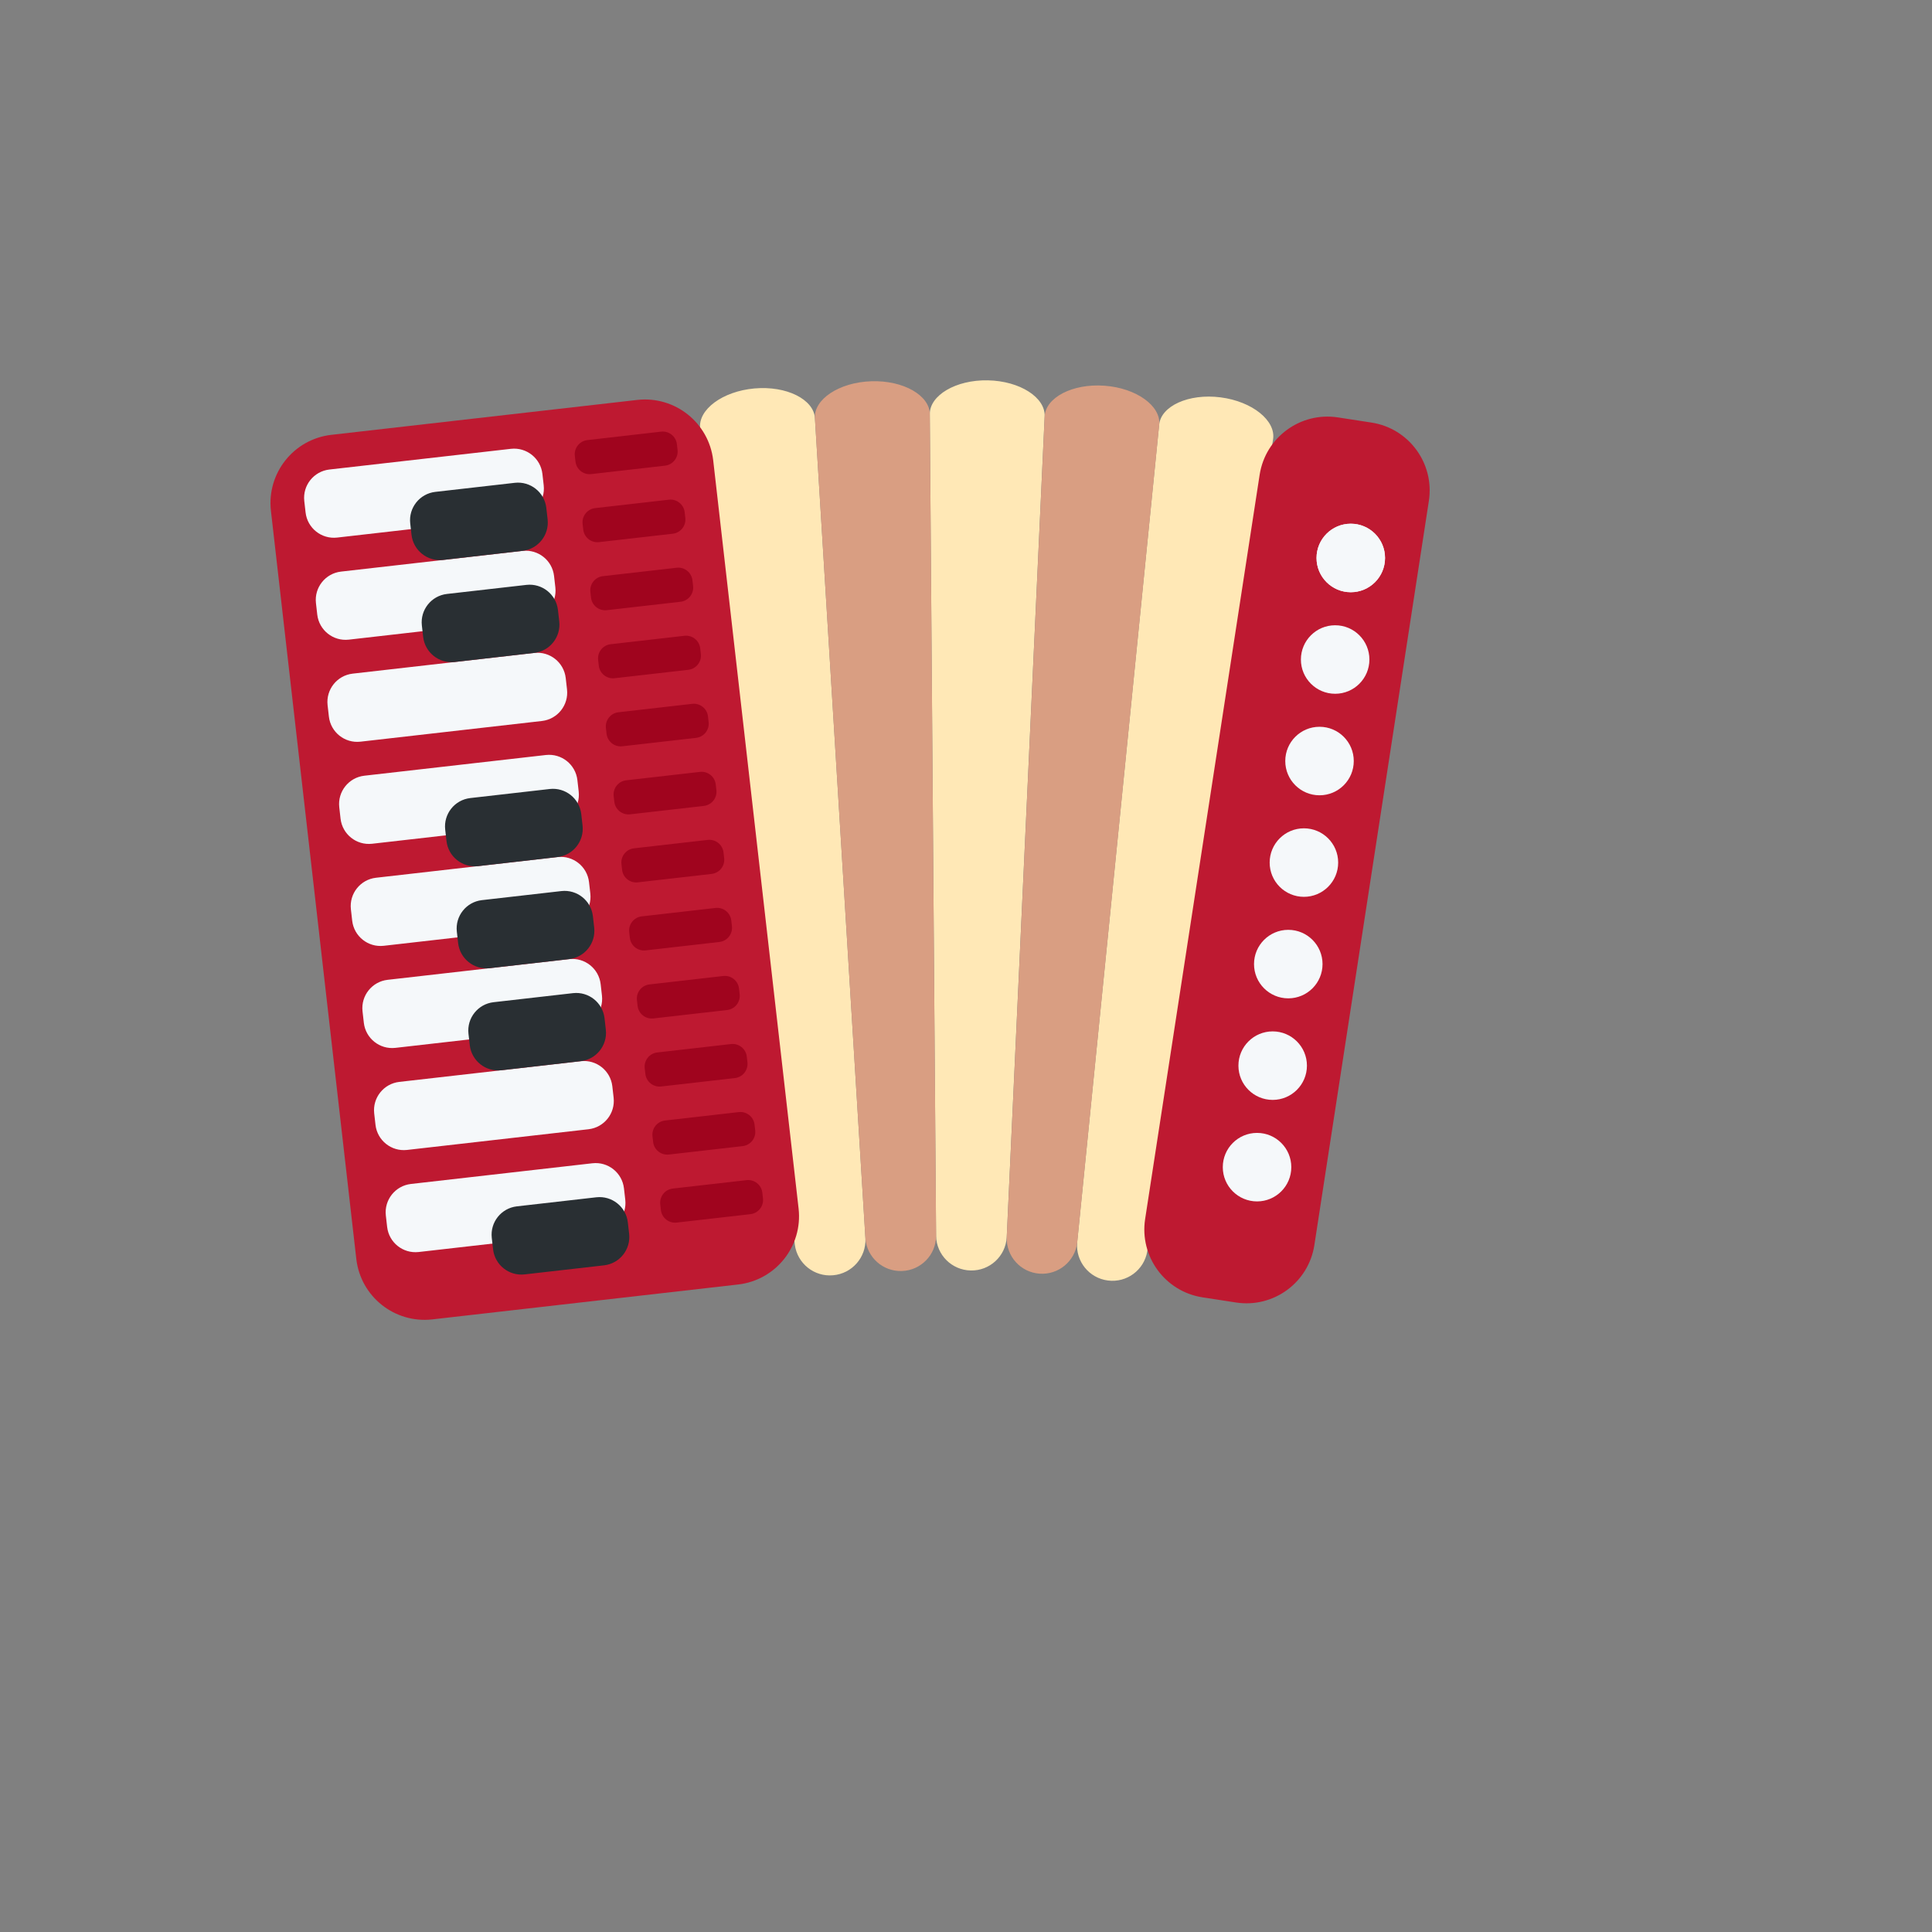<svg xmlns="http://www.w3.org/2000/svg" version="1.1" xmlns:xlink="http://www.w3.org/1999/xlink" width="100%" height="100%" id="svgWorkerArea" viewBox="-25 -25 625 625" xmlns:idraw="https://idraw.muisca.co" style="background: white;"><rect x="-25" y="-25" width="625" height="625" fill="#808080" stroke="none"/><defs id="defsdoc"><pattern id="patternBool" x="0" y="0" width="10" height="10" patternUnits="userSpaceOnUse" patternTransform="rotate(35)"><circle cx="5" cy="5" r="4" style="stroke: none;fill: #ff000070;"></circle></pattern></defs><g id="fileImp-729146588" class="cosito"><path id="pathImp-736338398" fill="#FFE8B6" class="grouped" d="M244.514 387.545C238.409 388.111 232.944 383.761 232.129 377.684 232.129 377.683 201.505 113.596 201.505 113.596 200.774 107.552 208.673 101.582 219.076 100.659 229.478 99.737 238.279 104.222 238.629 110.298 238.629 110.298 254.969 375.648 254.969 375.648 255.23 381.772 250.622 387.017 244.514 387.545 244.514 387.545 244.514 387.545 244.514 387.545M289.039 385.997C282.916 385.891 277.967 380.974 277.82 374.852 277.82 374.852 275.784 109.005 275.784 109.005 275.71 102.918 284.172 97.828 294.585 98.04 304.998 98.242 313.247 103.639 312.94 109.726 312.94 109.726 300.671 375.298 300.671 375.298 300.297 381.41 295.16 386.134 289.039 385.997 289.039 385.997 289.039 385.997 289.039 385.997M333.416 389.242C327.342 388.478 322.951 383.063 323.459 376.962 323.459 376.962 349.978 112.43 349.978 112.43 350.551 106.364 359.511 102.218 369.839 103.544 380.167 104.859 387.802 111.115 386.837 117.127 386.837 117.127 346.129 379.847 346.129 379.847 345.099 385.882 339.488 390.029 333.416 389.242 333.416 389.242 333.416 389.242 333.416 389.242"></path><path id="pathImp-345872320" fill="#D99E82" class="grouped" d="M266.771 386.167C260.649 386.396 255.438 381.754 254.958 375.648 254.958 375.648 238.618 110.298 238.618 110.298 238.215 104.222 246.401 98.687 256.825 98.337 267.248 97.977 275.784 102.929 275.795 109.015 275.795 109.015 277.831 374.863 277.831 374.863 277.766 380.985 272.889 385.968 266.771 386.167 266.771 386.167 266.771 386.167 266.771 386.167M311.275 387.026C305.17 386.591 300.495 381.415 300.682 375.298 300.682 375.298 312.95 109.726 312.95 109.726 313.205 103.639 321.921 99.016 332.302 99.779 342.683 100.532 350.636 106.375 350 112.43 350 112.43 323.48 376.962 323.48 376.962 322.759 383.042 317.38 387.476 311.275 387.026 311.275 387.026 311.275 387.026 311.275 387.026"></path><path id="pathImp-976629151" fill="#BE1931" class="grouped" d="M374.918 396.367C374.918 396.367 363.965 394.681 363.965 394.681 351.89 392.789 343.612 381.498 345.44 369.413 345.44 369.413 382.5 128.547 382.5 128.547 384.393 116.473 395.684 108.194 407.769 110.022 407.769 110.022 418.722 111.709 418.722 111.709 430.797 113.601 439.075 124.892 437.247 136.977 437.247 136.977 400.187 377.843 400.187 377.843 398.289 389.914 387.001 398.189 374.918 396.367 374.918 396.367 374.918 396.367 374.918 396.367"></path><path id="circleImp-159361426" fill="#F5F8FA" class="grouped" d="M400.898 155.502C400.898 149.381 405.857 144.421 411.978 144.421 418.1 144.421 423.059 149.381 423.059 155.502 423.059 161.624 418.1 166.583 411.978 166.583 405.857 166.583 400.898 161.624 400.898 155.502 400.898 155.502 400.898 155.502 400.898 155.502"></path><path id="circleImp-855073217" fill="#F5F8FA" class="grouped" d="M400.898 155.502C400.898 149.381 405.857 144.421 411.978 144.421 418.1 144.421 423.059 149.381 423.059 155.502 423.059 161.624 418.1 166.583 411.978 166.583 405.857 166.583 400.898 161.624 400.898 155.502 400.898 155.502 400.898 155.502 400.898 155.502"></path><path id="circleImp-405951808" fill="#F5F8FA" class="grouped" d="M395.84 188.353C395.84 182.231 400.799 177.272 406.921 177.272 413.042 177.272 418.001 182.231 418.001 188.353 418.001 194.474 413.042 199.434 406.921 199.434 400.799 199.434 395.84 194.474 395.84 188.353 395.84 188.353 395.84 188.353 395.84 188.353"></path><path id="circleImp-467317794" fill="#F5F8FA" class="grouped" d="M390.782 221.193C390.782 215.071 395.741 210.112 401.863 210.112 407.984 210.112 412.943 215.071 412.943 221.193 412.943 227.314 407.984 232.274 401.863 232.274 395.741 232.274 390.782 227.314 390.782 221.193 390.782 221.193 390.782 221.193 390.782 221.193"></path><path id="circleImp-465577531" fill="#F5F8FA" class="grouped" d="M385.734 254.043C385.734 247.922 390.694 242.962 396.815 242.962 402.937 242.962 407.896 247.922 407.896 254.043 407.896 260.165 402.937 265.124 396.815 265.124 390.694 265.124 385.734 260.165 385.734 254.043 385.734 254.043 385.734 254.043 385.734 254.043"></path><path id="circleImp-221735026" fill="#F5F8FA" class="grouped" d="M380.676 286.883C380.676 280.762 385.636 275.802 391.757 275.802 397.879 275.802 402.838 280.762 402.838 286.883 402.838 293.005 397.879 297.964 391.757 297.964 385.636 297.964 380.676 293.005 380.676 286.883 380.676 286.883 380.676 286.883 380.676 286.883"></path><path id="circleImp-258978492" fill="#F5F8FA" class="grouped" d="M375.629 319.734C375.629 313.612 380.588 308.653 386.71 308.653 392.831 308.653 397.791 313.612 397.791 319.734 397.791 325.855 392.831 330.815 386.71 330.815 380.588 330.815 375.629 325.855 375.629 319.734 375.629 319.734 375.629 319.734 375.629 319.734"></path><path id="circleImp-771142691" fill="#F5F8FA" class="grouped" d="M370.571 352.574C370.571 346.452 375.53 341.493 381.652 341.493 387.773 341.493 392.733 346.452 392.733 352.574 392.733 358.695 387.773 363.655 381.652 363.655 375.53 363.655 370.571 358.695 370.571 352.574 370.571 352.574 370.571 352.574 370.571 352.574"></path><path id="pathImp-236252469" fill="#BE1931" class="grouped" d="M213.848 390.525C213.848 390.525 114.799 401.828 114.799 401.828 102.652 403.177 91.696 394.466 90.272 382.328 90.272 382.328 62.639 140.201 62.639 140.201 61.285 128.053 69.999 117.093 82.139 115.674 82.139 115.674 181.188 104.371 181.188 104.371 193.335 103.022 204.291 111.733 205.715 123.871 205.715 123.871 233.348 365.998 233.348 365.998 234.702 378.146 225.988 389.106 213.848 390.525 213.848 390.525 213.848 390.525 213.848 390.525"></path><path id="pathImp-424336407" fill="#F5F8FA" class="grouped" d="M142.803 142.195C142.803 142.194 84.037 148.907 84.037 148.907 78.993 149.465 74.445 145.846 73.858 140.805 73.858 140.805 73.433 137.073 73.433 137.073 72.874 132.029 76.494 127.481 81.535 126.893 81.535 126.893 140.29 120.192 140.29 120.192 145.334 119.633 149.882 123.252 150.469 128.293 150.469 128.293 150.893 132.025 150.893 132.025 151.447 137.062 147.834 141.602 142.803 142.195 142.803 142.194 142.803 142.194 142.803 142.195M146.567 175.215C146.567 175.215 87.812 181.927 87.812 181.927 82.768 182.486 78.22 178.867 77.632 173.826 77.632 173.826 77.208 170.093 77.208 170.093 76.643 165.051 80.26 160.501 85.299 159.913 85.299 159.913 144.054 153.212 144.054 153.212 149.098 152.653 153.646 156.272 154.234 161.313 154.234 161.313 154.658 165.046 154.658 165.046 155.223 170.086 151.605 174.632 146.567 175.215 146.567 175.215 146.567 175.215 146.567 175.215M150.332 208.235C150.332 208.235 91.576 214.936 91.576 214.936 86.532 215.495 81.984 211.876 81.397 206.835 81.397 206.835 80.973 203.103 80.973 203.103 80.414 198.058 84.033 193.51 89.074 192.923 89.074 192.923 147.829 186.221 147.829 186.221 152.873 185.663 157.421 189.282 158.009 194.323 158.009 194.323 158.433 198.055 158.433 198.055 158.992 203.1 155.373 207.647 150.332 208.235 150.332 208.235 150.332 208.235 150.332 208.235M154.107 241.255C154.107 241.255 95.351 247.957 95.351 247.957 90.307 248.516 85.759 244.896 85.172 239.855 85.172 239.855 84.748 236.123 84.748 236.123 84.189 231.079 87.808 226.531 92.849 225.943 92.849 225.943 151.604 219.242 151.604 219.242 156.648 218.683 161.196 222.302 161.784 227.343 161.784 227.343 162.208 231.076 162.208 231.076 162.767 236.12 159.148 240.668 154.107 241.255 154.107 241.255 154.107 241.255 154.107 241.255M157.871 274.265C157.871 274.265 99.115 280.966 99.115 280.966 94.071 281.525 89.523 277.906 88.936 272.865 88.936 272.865 88.512 269.132 88.512 269.132 87.953 264.088 91.572 259.54 96.613 258.953 96.613 258.953 155.368 252.251 155.368 252.251 160.412 251.692 164.96 255.311 165.548 260.353 165.548 260.353 165.972 264.085 165.972 264.085 166.531 269.129 162.912 273.677 157.871 274.265 157.871 274.265 157.871 274.265 157.871 274.265M161.635 307.285C161.635 307.285 102.88 313.986 102.88 313.987 97.836 314.545 93.288 310.926 92.7 305.885 92.7 305.885 92.276 302.153 92.276 302.153 91.717 297.108 95.336 292.56 100.377 291.973 100.377 291.973 159.133 285.272 159.133 285.272 164.177 284.713 168.725 288.332 169.312 293.373 169.312 293.373 169.736 297.105 169.736 297.105 170.295 302.149 166.676 306.697 161.635 307.285 161.635 307.285 161.635 307.285 161.635 307.285M165.41 340.305C165.41 340.305 106.655 347.007 106.655 347.007 101.611 347.566 97.063 343.947 96.475 338.906 96.475 338.906 96.051 335.173 96.051 335.173 95.492 330.129 99.111 325.581 104.152 324.993 104.152 324.993 162.908 318.292 162.908 318.292 167.952 317.733 172.5 321.352 173.087 326.393 173.087 326.393 173.511 330.125 173.511 330.125 174.07 335.17 170.451 339.718 165.41 340.305 165.41 340.305 165.41 340.305 165.41 340.305M169.174 373.325C169.174 373.325 110.419 380.027 110.419 380.027 105.375 380.586 100.827 376.967 100.24 371.926 100.24 371.926 99.815 368.193 99.815 368.193 99.257 363.149 102.876 358.601 107.917 358.014 107.917 358.014 166.672 351.312 166.672 351.312 171.716 350.753 176.264 354.372 176.851 359.413 176.851 359.413 177.276 363.146 177.276 363.146 177.834 368.19 174.215 372.738 169.174 373.325 169.174 373.325 169.174 373.325 169.174 373.325"></path><path id="pathImp-936724394" fill="#292F33" class="grouped" d="M118.319 156.138C118.319 156.138 144.054 153.201 144.054 153.201 149.095 152.614 152.714 148.066 152.155 143.022 152.155 143.022 151.731 139.289 151.731 139.289 151.144 134.248 146.596 130.629 141.552 131.188 141.552 131.188 115.806 134.125 115.806 134.125 110.765 134.712 107.146 139.26 107.705 144.305 107.705 144.305 108.129 148.037 108.129 148.037 108.716 153.082 113.272 156.704 118.319 156.138 118.319 156.138 118.319 156.138 118.319 156.138M122.083 189.159C122.083 189.159 147.819 186.221 147.819 186.221 152.859 185.634 156.478 181.086 155.92 176.042 155.92 176.042 155.496 172.309 155.496 172.309 154.908 167.268 150.36 163.649 145.316 164.208 145.316 164.208 119.57 167.145 119.57 167.145 114.529 167.733 110.91 172.281 111.469 177.325 111.469 177.325 111.893 181.057 111.893 181.057 112.486 186.1 117.037 189.718 122.083 189.159 122.083 189.159 122.083 189.159 122.083 189.159M129.623 255.199C129.623 255.199 155.358 252.262 155.358 252.262 160.399 251.674 164.018 247.126 163.459 242.082 163.459 242.082 163.035 238.339 163.035 238.339 162.447 233.298 157.899 229.679 152.855 230.238 152.855 230.238 127.12 233.175 127.12 233.175 122.079 233.762 118.46 238.31 119.019 243.355 119.019 243.355 119.443 247.087 119.443 247.087 120.025 252.132 124.575 255.758 129.623 255.199 129.623 255.199 129.623 255.199 129.623 255.199M133.387 288.209C133.387 288.209 159.122 285.272 159.122 285.272 164.163 284.684 167.782 280.136 167.223 275.092 167.223 275.092 166.799 271.359 166.799 271.359 166.212 266.318 161.664 262.699 156.62 263.258 156.62 263.258 130.884 266.195 130.884 266.195 125.843 266.783 122.224 271.331 122.783 276.375 122.783 276.375 123.207 280.107 123.207 280.108 123.795 285.148 128.343 288.767 133.387 288.209 133.387 288.209 133.387 288.209 133.387 288.209M137.151 321.229C137.151 321.229 162.886 318.292 162.886 318.292 167.927 317.704 171.546 313.156 170.988 308.112 170.988 308.112 170.563 304.38 170.563 304.38 169.976 299.338 165.428 295.719 160.384 296.278 160.384 296.278 134.649 299.216 134.649 299.216 129.608 299.803 125.989 304.351 126.547 309.395 126.547 309.395 126.972 313.128 126.972 313.128 127.559 318.169 132.107 321.788 137.151 321.229 137.151 321.229 137.151 321.229 137.151 321.229M144.69 387.269C144.69 387.269 170.426 384.332 170.426 384.332 175.467 383.745 179.086 379.197 178.527 374.152 178.527 374.152 178.103 370.42 178.103 370.42 177.515 365.379 172.967 361.76 167.923 362.319 167.923 362.319 142.188 365.256 142.188 365.256 137.147 365.843 133.528 370.391 134.087 375.436 134.087 375.435 134.511 379.168 134.511 379.168 135.098 384.209 139.646 387.828 144.69 387.269 144.69 387.269 144.69 387.269 144.69 387.269"></path><path id="pathImp-739304571" fill="#A0041E" class="grouped" d="M166.258 128.367C166.258 128.367 190.138 125.642 190.138 125.642 192.658 125.348 194.469 123.074 194.189 120.552 194.189 120.552 193.976 118.686 193.976 118.686 193.683 116.165 191.408 114.355 188.887 114.635 188.887 114.635 165.007 117.371 165.007 117.371 162.487 117.665 160.677 119.939 160.957 122.461 160.957 122.461 161.168 124.327 161.168 124.327 161.462 126.847 163.738 128.653 166.258 128.367 166.258 128.367 166.258 128.367 166.258 128.367M168.771 150.381C168.771 150.381 192.651 147.655 192.651 147.655 195.172 147.362 196.982 145.087 196.702 142.566 196.702 142.566 196.49 140.699 196.49 140.699 196.196 138.179 193.921 136.369 191.4 136.649 191.4 136.649 167.52 139.374 167.52 139.374 164.999 139.673 163.19 141.951 163.47 144.474 163.47 144.474 163.682 146.34 163.682 146.341 163.981 148.857 166.253 150.661 168.771 150.381 168.771 150.381 168.771 150.381 168.771 150.381M171.285 172.394C171.285 172.394 195.164 169.669 195.164 169.669 197.685 169.375 199.495 167.101 199.215 164.579 199.215 164.579 199.003 162.713 199.003 162.713 198.709 160.192 196.434 158.382 193.913 158.662 193.913 158.662 170.033 161.387 170.033 161.387 167.513 161.681 165.703 163.956 165.983 166.477 165.983 166.477 166.195 168.343 166.195 168.343 166.488 170.864 168.763 172.674 171.285 172.394 171.285 172.394 171.285 172.394 171.285 172.394M173.798 194.408C173.798 194.407 197.677 191.682 197.677 191.682 200.198 191.389 202.008 189.114 201.728 186.593 201.728 186.593 201.516 184.726 201.516 184.726 201.222 182.206 198.947 180.396 196.426 180.676 196.426 180.676 172.546 183.401 172.546 183.401 170.026 183.695 168.216 185.969 168.496 188.491 168.496 188.491 168.708 190.357 168.708 190.357 169.001 192.877 171.276 194.688 173.798 194.408 173.798 194.407 173.798 194.407 173.798 194.408M176.311 216.421C176.311 216.421 200.19 213.696 200.19 213.696 202.711 213.402 204.521 211.128 204.241 208.606 204.241 208.606 204.029 206.74 204.029 206.74 203.735 204.219 201.461 202.409 198.939 202.689 198.939 202.689 175.059 205.414 175.059 205.414 172.539 205.708 170.729 207.982 171.009 210.504 171.009 210.504 171.221 212.37 171.221 212.37 171.515 214.891 173.789 216.701 176.311 216.421 176.311 216.421 176.311 216.421 176.311 216.421M178.824 238.435C178.824 238.435 202.703 235.709 202.703 235.709 205.224 235.416 207.034 233.141 206.754 230.619 206.754 230.619 206.542 228.753 206.542 228.753 206.248 226.233 203.974 224.423 201.452 224.703 201.452 224.703 177.572 227.428 177.572 227.428 175.052 227.721 173.242 229.996 173.522 232.518 173.522 232.518 173.734 234.384 173.734 234.384 174.028 236.904 176.302 238.714 178.824 238.435 178.824 238.435 178.824 238.435 178.824 238.435M181.337 260.437C181.337 260.437 205.216 257.712 205.216 257.712 207.737 257.418 209.547 255.144 209.267 252.622 209.267 252.622 209.055 250.756 209.055 250.756 208.761 248.236 206.487 246.425 203.965 246.706 203.965 246.705 180.086 249.431 180.086 249.431 177.565 249.724 175.755 251.999 176.035 254.52 176.035 254.52 176.247 256.387 176.247 256.387 176.523 258.91 178.824 260.734 181.337 260.437 181.337 260.437 181.337 260.437 181.337 260.437M183.85 282.451C183.85 282.451 207.73 279.726 207.73 279.726 210.25 279.432 212.06 277.157 211.78 274.636 211.78 274.636 211.568 272.77 211.568 272.77 211.274 270.249 209 268.439 206.478 268.719 206.478 268.719 182.599 271.444 182.599 271.444 180.078 271.738 178.268 274.012 178.548 276.534 178.548 276.534 178.76 278.4 178.76 278.4 179.043 280.927 181.324 282.742 183.85 282.451 183.85 282.451 183.85 282.451 183.85 282.451M186.352 304.464C186.352 304.464 210.232 301.739 210.232 301.739 212.752 301.445 214.562 299.171 214.283 296.649 214.283 296.649 214.071 294.783 214.071 294.783 213.777 292.262 211.502 290.452 208.981 290.732 208.981 290.732 185.101 293.458 185.101 293.458 182.581 293.751 180.771 296.026 181.05 298.547 181.05 298.547 181.263 300.414 181.263 300.414 181.556 302.934 183.831 304.744 186.352 304.464 186.352 304.464 186.352 304.464 186.352 304.464M188.865 326.478C188.865 326.478 212.745 323.753 212.745 323.753 215.266 323.459 217.076 321.184 216.796 318.663 216.796 318.663 216.584 316.797 216.584 316.797 216.29 314.276 214.015 312.466 211.494 312.746 211.494 312.746 187.614 315.471 187.614 315.471 185.094 315.765 183.284 318.039 183.564 320.561 183.564 320.561 183.776 322.427 183.776 322.427 184.069 324.948 186.344 326.758 188.865 326.478 188.865 326.478 188.865 326.478 188.865 326.478M191.379 348.491C191.379 348.491 215.258 345.766 215.258 345.766 217.779 345.472 219.589 343.198 219.309 340.676 219.309 340.676 219.097 338.81 219.097 338.81 218.803 336.289 216.529 334.479 214.007 334.759 214.007 334.759 190.127 337.485 190.127 337.485 187.607 337.778 185.797 340.053 186.077 342.574 186.077 342.574 186.289 344.441 186.289 344.441 186.583 346.961 188.857 348.771 191.379 348.491 191.379 348.491 191.379 348.491 191.379 348.491M193.892 370.505C193.892 370.505 217.771 367.78 217.771 367.78 220.292 367.486 222.102 365.211 221.822 362.69 221.822 362.69 221.61 360.824 221.61 360.824 221.316 358.303 219.042 356.493 216.52 356.773 216.52 356.773 192.64 359.498 192.64 359.498 190.12 359.792 188.31 362.066 188.59 364.588 188.59 364.588 188.802 366.454 188.802 366.454 189.096 368.975 191.37 370.785 193.892 370.505 193.892 370.505 193.892 370.505 193.892 370.505"></path></g></svg>